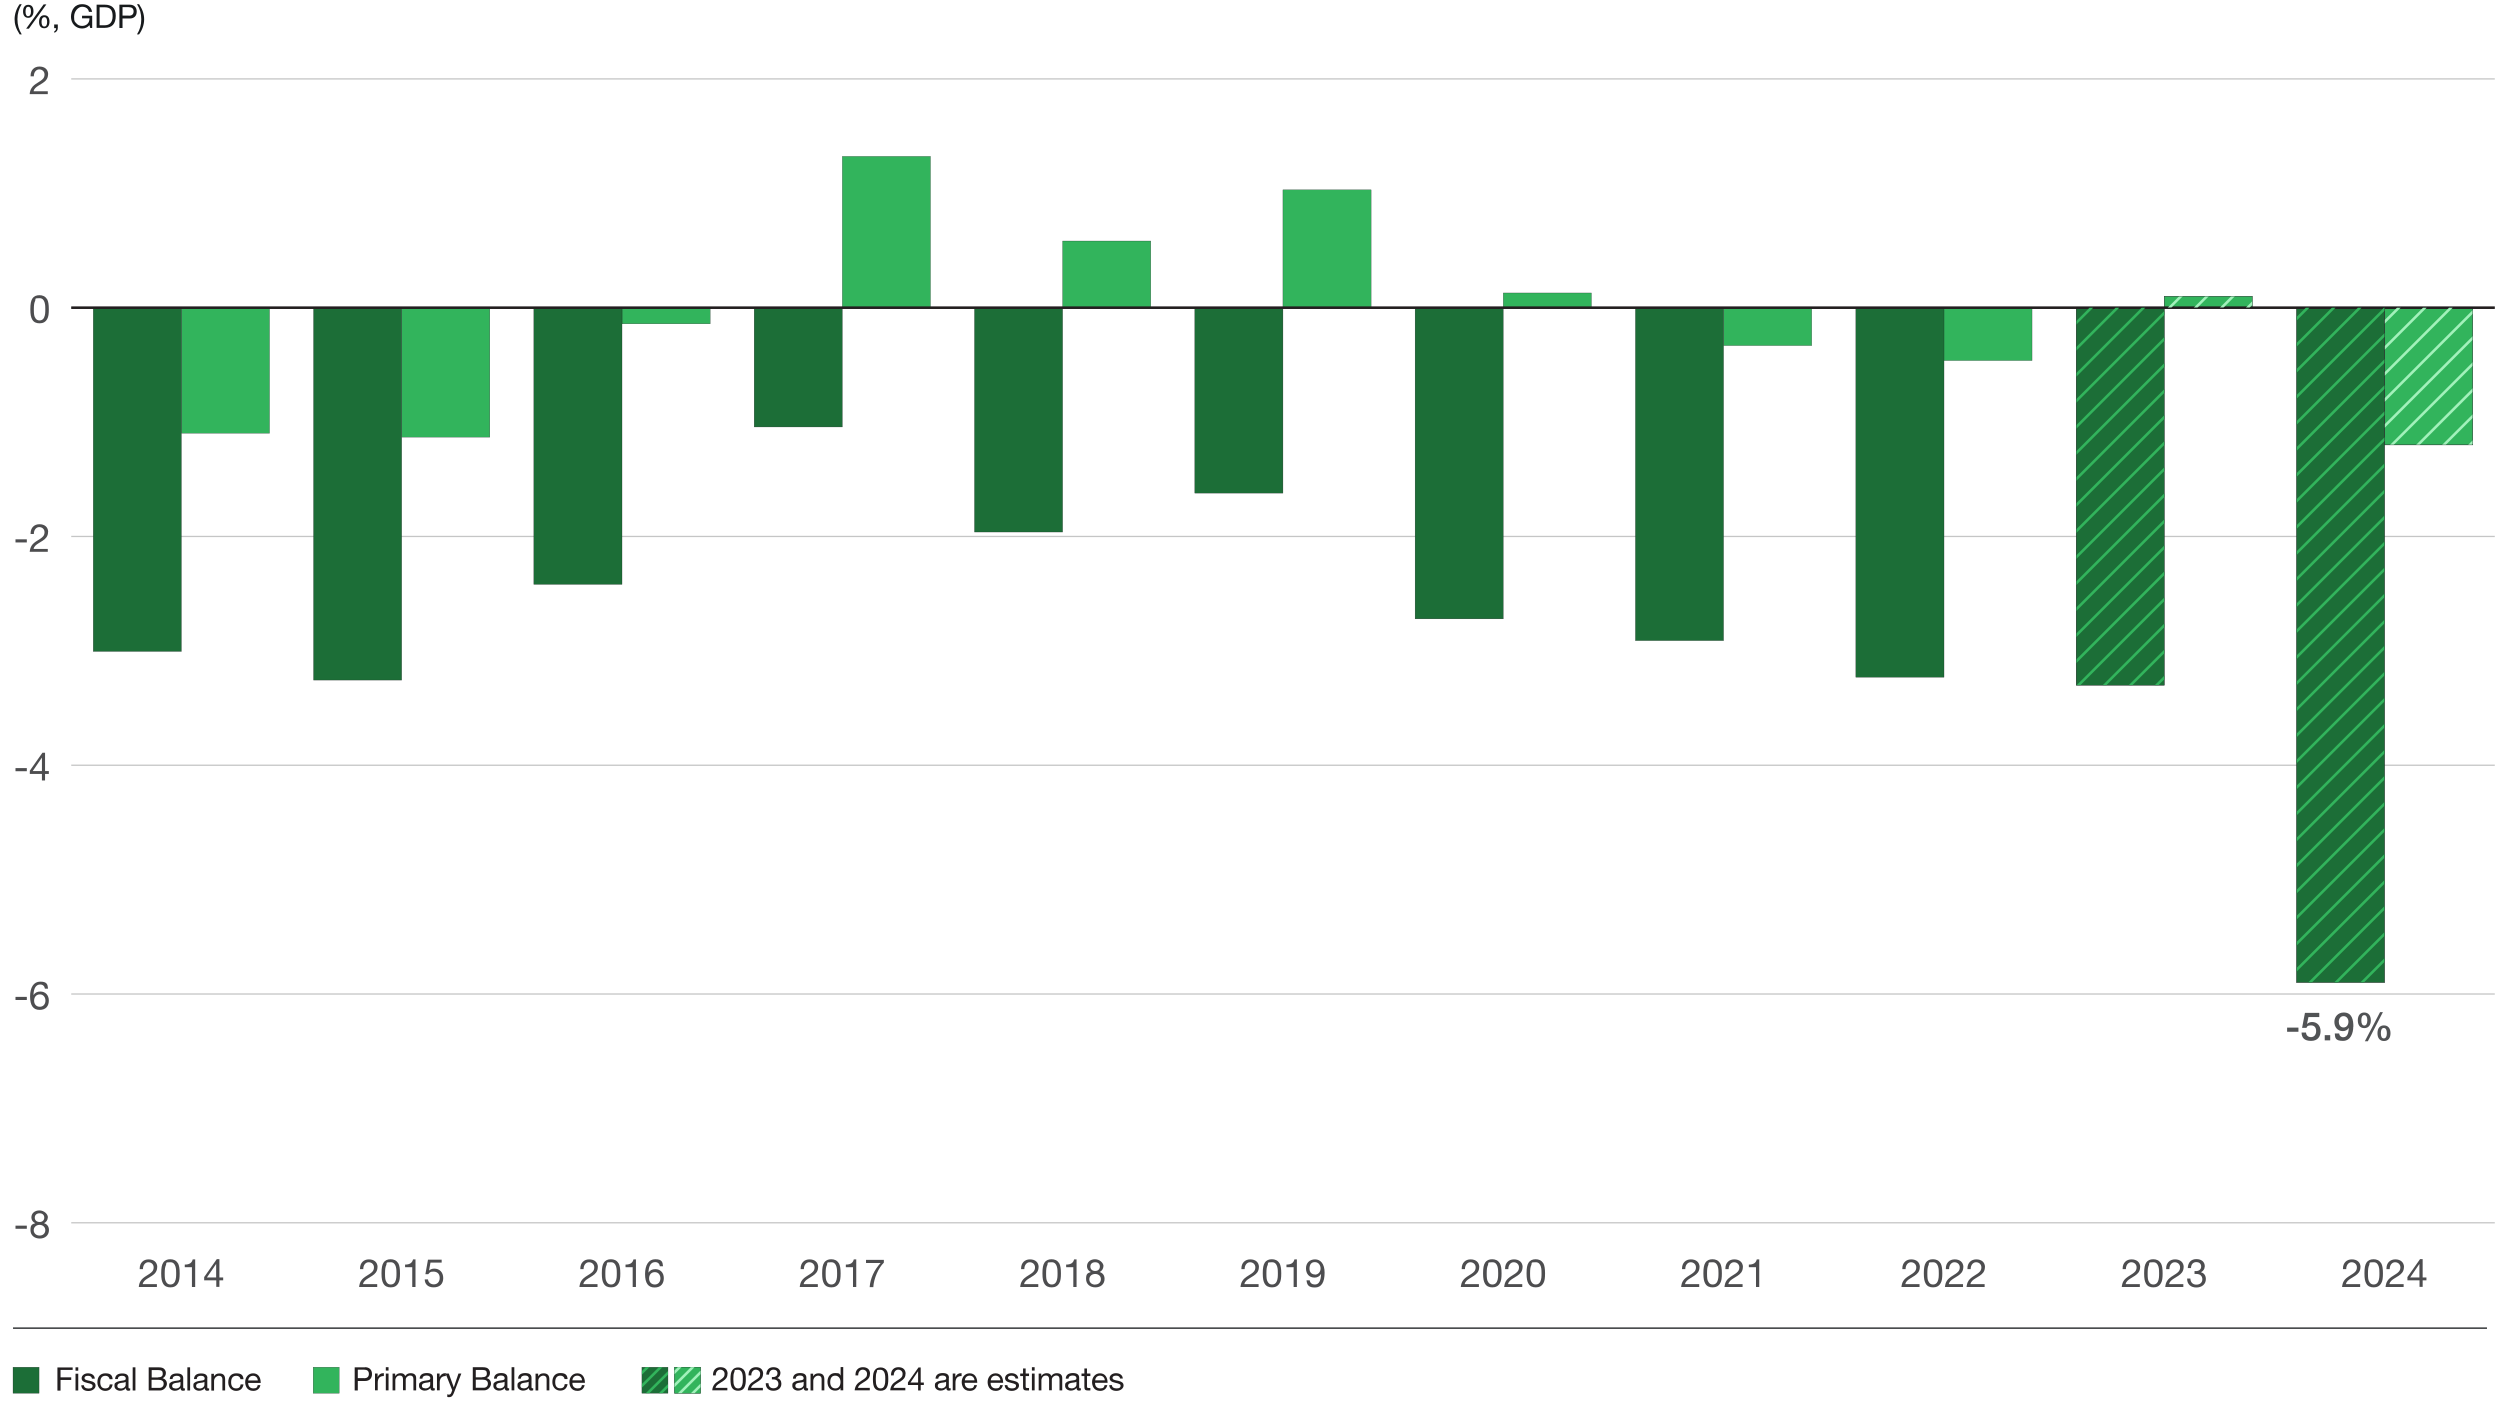 <?xml version="1.0" encoding="UTF-8"?>
<svg xmlns="http://www.w3.org/2000/svg" xmlns:xlink="http://www.w3.org/1999/xlink" version="1.1" viewBox="0 0 1920 1080">
  <defs>
    <style>
      .cls-1 {
        stroke: #32b45c;
      }

      .cls-1, .cls-2, .cls-3, .cls-4, .cls-5, .cls-6, .cls-7 {
        fill: none;
      }

      .cls-1, .cls-3, .cls-4, .cls-5, .cls-6, .cls-8, .cls-7, .cls-9 {
        stroke-miterlimit: 10;
      }

      .cls-1, .cls-4, .cls-7 {
        stroke-width: 2px;
      }

      .cls-10 {
        clip-path: url(#clippath);
      }

      .cls-2, .cls-11, .cls-12, .cls-13, .cls-14 {
        stroke-width: 0px;
      }

      .cls-3, .cls-6, .cls-8, .cls-9 {
        stroke: #171a1c;
      }

      .cls-3, .cls-8, .cls-9 {
        stroke-width: .2px;
      }

      .cls-4 {
        stroke: #231f20;
      }

      .cls-15 {
        clip-path: url(#clippath-1);
      }

      .cls-16 {
        clip-path: url(#clippath-4);
      }

      .cls-17 {
        clip-path: url(#clippath-3);
      }

      .cls-18 {
        clip-path: url(#clippath-2);
      }

      .cls-19 {
        clip-path: url(#clippath-5);
      }

      .cls-5 {
        stroke: #c5c6c6;
      }

      .cls-11 {
        fill: #171a1c;
      }

      .cls-8 {
        fill: #1c6e37;
      }

      .cls-7 {
        stroke: #a2f1bb;
      }

      .cls-12 {
        fill: #515355;
      }

      .cls-9 {
        fill: #32b45c;
      }

      .cls-13 {
        fill: #231f20;
      }

      .cls-14 {
        fill: #4d4d4f;
      }
    </style>
    <clipPath id="clippath">
      <rect class="cls-3" x="1662.1" y="227.5" width="67.7" height="8.8"/>
    </clipPath>
    <clipPath id="clippath-1">
      <rect class="cls-3" x="1831.4" y="236.3" width="67.7" height="105.4"/>
    </clipPath>
    <clipPath id="clippath-2">
      <rect class="cls-3" x="1594.5" y="236.3" width="67.7" height="289.9"/>
    </clipPath>
    <clipPath id="clippath-3">
      <rect class="cls-3" x="1763.7" y="236.3" width="67.7" height="518.3"/>
    </clipPath>
    <clipPath id="clippath-4">
      <rect class="cls-2" x="493" y="1050" width="20" height="20"/>
    </clipPath>
    <clipPath id="clippath-5">
      <rect class="cls-2" x="518" y="1050" width="20" height="20"/>
    </clipPath>
  </defs>
  <g id="CHART">
    <g>
      <g>
        <path class="cls-14" d="M20.6,941.3v2.4h-8.7v-2.4h8.7Z"/>
        <path class="cls-14" d="M36.7,935c0,1.8-1.1,3.6-2.9,4.4,2.5.8,3.8,2.6,3.8,5.3,0,4-3,6.5-7,6.5s-7.2-2.3-7.2-6.5,1.3-4.4,3.7-5.3c-1.9-.8-3-2.5-3-4.4,0-3.3,2.7-5.4,6.2-5.4s6.5,2.8,6.5,5.4ZM30.5,948.9c2.5,0,4.3-1.7,4.3-4.1s-1.9-4.1-4.4-4.1-4.5,1.7-4.5,4.1,1.9,4.1,4.5,4.1ZM30.5,938.5c2.1,0,3.5-1.4,3.5-3.4s-1.4-3.3-3.6-3.3-3.7,1.3-3.7,3.3,1.3,3.4,3.8,3.4Z"/>
      </g>
      <g>
        <path class="cls-14" d="M20.6,765.6v2.4h-8.7v-2.4h8.7Z"/>
        <path class="cls-14" d="M37,759.3h-2.5c-.3-2-1.6-3.2-3.6-3.2-3.3,0-5,2.8-5.2,8.1h0c1.2-1.8,2.8-2.7,5.3-2.7,3.8,0,6.5,2.7,6.5,6.9s-2.2,7.2-7.1,7.2-7.3-3.4-7.3-10.3,2.7-11.4,7.8-11.4,5.7,2,6,5.4ZM30.6,773.2c2.6,0,4.3-2,4.3-4.7s-1.6-4.8-4.3-4.8-4.4,2-4.4,4.8,1.7,4.7,4.4,4.7Z"/>
      </g>
      <g>
        <path class="cls-14" d="M20.6,589.9v2.4h-8.7v-2.4h8.7Z"/>
        <path class="cls-14" d="M34.6,578.2v14h2.9v2.2h-2.9v5h-2.4v-5h-9.3v-2.5l9.7-13.8h2ZM32.2,581.8l-7.1,10.4h7.1v-10.4h0Z"/>
      </g>
      <g>
        <path class="cls-14" d="M20.6,414.2v2.4h-8.7v-2.4h8.7Z"/>
        <path class="cls-14" d="M36.9,408.6c0,1.6-.4,2.8-1.2,4-1.4,2-4,3.3-6.2,4.7-1.8,1.1-3.4,2.4-3.7,4.3h10.9v2.2h-13.9c.2-1.8.6-3.3,1.4-4.6,2.1-3.5,6.8-4.7,9-7.4.7-.9,1-1.9,1-3.1,0-2.3-1.8-3.9-4.1-3.9s-4.1,2.2-4.1,5.1v.2h-2.5v-.5c0-4.3,2.8-7,6.8-7s6.7,2.2,6.7,6.1Z"/>
      </g>
      <path class="cls-14" d="M36.2,229.8c.9,1.7,1.3,4.1,1.3,7.7s-.3,5.8-1.2,7.4c-1.3,2.5-3.4,3.4-5.9,3.4s-4.4-.8-5.6-2.8c-1-1.7-1.5-3.8-1.5-8s.5-6.5,1.5-8.1c1.3-2,3.2-2.7,5.5-2.7s4.5.8,5.8,3.1ZM26.8,243.6c.8,1.9,2.1,2.5,3.6,2.5s2.7-.7,3.4-2.1c1-2,1-4.3,1-6.7s0-8.3-4.4-8.3-2.7.5-3.5,2.3c-.6,1.3-.9,2.8-.9,6.3s.2,4.8.8,6.1Z"/>
      <path class="cls-14" d="M36.9,57.1c0,1.6-.4,2.8-1.2,4-1.3,2-4,3.3-6.2,4.7-1.8,1.1-3.4,2.4-3.7,4.3h10.9v2.2h-13.9c.1-1.8.6-3.3,1.4-4.6,2.1-3.5,6.8-4.7,9-7.4.7-.9,1-1.9,1-3.1,0-2.3-1.8-3.9-4.1-3.9s-4.1,2.2-4.1,5.1v.2h-2.5v-.5c0-4.3,2.8-7,6.8-7s6.7,2.2,6.7,6.1Z"/>
    </g>
    <g>
      <line class="cls-5" x1="54.7" y1="939.1" x2="1916" y2="939.1"/>
      <line class="cls-5" x1="54.7" y1="763.4" x2="1916" y2="763.4"/>
      <line class="cls-5" x1="54.7" y1="587.7" x2="1916" y2="587.7"/>
      <line class="cls-5" x1="54.7" y1="412" x2="1916" y2="412"/>
      <line class="cls-5" x1="54.7" y1="236.3" x2="1916" y2="236.3"/>
      <line class="cls-5" x1="54.7" y1="60.6" x2="1916" y2="60.6"/>
    </g>
    <g>
      <rect class="cls-9" x="139.3" y="236.3" width="67.7" height="96.4"/>
      <rect class="cls-9" x="308.5" y="236.3" width="67.7" height="99.4"/>
      <rect class="cls-9" x="477.7" y="236.3" width="67.7" height="12.4"/>
      <rect class="cls-9" x="646.9" y="120.1" width="67.7" height="116.2"/>
      <rect class="cls-9" x="816.1" y="185.1" width="67.7" height="51.2"/>
      <rect class="cls-9" x="985.3" y="145.8" width="67.7" height="90.4"/>
      <rect class="cls-9" x="1154.5" y="225" width="67.7" height="11.3"/>
      <rect class="cls-9" x="1323.7" y="236.3" width="67.7" height="29.1"/>
      <rect class="cls-9" x="1492.9" y="236.3" width="67.7" height="40.6"/>
      <rect class="cls-9" x="1662.1" y="227.5" width="67.7" height="8.8"/>
      <rect class="cls-9" x="1831.4" y="236.3" width="67.7" height="105.4"/>
    </g>
    <g>
      <rect class="cls-8" x="71.6" y="236.3" width="67.7" height="264"/>
      <rect class="cls-8" x="240.8" y="236.3" width="67.7" height="286"/>
      <rect class="cls-8" x="410" y="236.3" width="67.7" height="212.5"/>
      <rect class="cls-8" x="579.2" y="236.3" width="67.7" height="91.6"/>
      <rect class="cls-8" x="748.4" y="236.3" width="67.7" height="172.3"/>
      <rect class="cls-8" x="917.6" y="236.3" width="67.7" height="142.4"/>
      <rect class="cls-8" x="1086.8" y="236.3" width="67.7" height="239"/>
      <rect class="cls-8" x="1256" y="236.3" width="67.7" height="255.7"/>
      <rect class="cls-8" x="1425.3" y="236.3" width="67.7" height="283.8"/>
      <rect class="cls-8" x="1594.5" y="236.3" width="67.7" height="289.9"/>
      <rect class="cls-8" x="1763.7" y="236.3" width="67.7" height="518.3"/>
    </g>
    <g>
      <g>
        <path class="cls-14" d="M1812.8,973.2c0,1.6-.4,2.8-1.2,4-1.4,2-4,3.3-6.2,4.7-1.8,1.1-3.4,2.4-3.7,4.3h10.9v2.2h-13.9c.2-1.8.6-3.3,1.4-4.6,2.1-3.5,6.8-4.7,9-7.4.7-.9,1-1.9,1-3.1,0-2.3-1.8-3.9-4.1-3.9s-4.1,2.2-4.1,5.1v.2h-2.5v-.5c0-4.3,2.8-7,6.8-7s6.7,2.2,6.7,6.1Z"/>
        <path class="cls-14" d="M1828.8,970.2c.9,1.7,1.3,4.1,1.3,7.7s-.3,5.8-1.2,7.4c-1.3,2.5-3.4,3.4-5.9,3.4s-4.4-.8-5.6-2.8c-1-1.7-1.5-3.8-1.5-8s.5-6.5,1.5-8.1c1.3-2,3.2-2.7,5.5-2.7s4.5.8,5.8,3.1ZM1819.4,984c.8,1.9,2.1,2.5,3.6,2.5s2.7-.7,3.4-2.1c1-2,1-4.3,1-6.7s0-8.3-4.4-8.3-2.7.5-3.5,2.3c-.6,1.3-.9,2.8-.9,6.3s.2,4.8.8,6.1Z"/>
        <path class="cls-14" d="M1846.2,973.2c0,1.6-.4,2.8-1.2,4-1.4,2-4,3.3-6.2,4.7-1.8,1.1-3.4,2.4-3.7,4.3h10.9v2.2h-13.9c.2-1.8.6-3.3,1.4-4.6,2.1-3.5,6.8-4.7,9-7.4.7-.9,1-1.9,1-3.1,0-2.3-1.8-3.9-4.1-3.9s-4.1,2.2-4.1,5.1v.2h-2.5v-.5c0-4.3,2.8-7,6.8-7s6.7,2.2,6.7,6.1Z"/>
        <path class="cls-14" d="M1860.6,967.1v14h2.9v2.2h-2.9v5h-2.4v-5h-9.3v-2.5l9.7-13.8h2ZM1858.1,970.7l-7.1,10.4h7.1v-10.4h0Z"/>
      </g>
      <g>
        <path class="cls-14" d="M1643.6,973.2c0,1.6-.4,2.8-1.2,4-1.4,2-4,3.3-6.2,4.7-1.8,1.1-3.4,2.4-3.7,4.3h10.9v2.2h-13.9c.2-1.8.6-3.3,1.4-4.6,2.1-3.5,6.8-4.7,9-7.4.7-.9,1-1.9,1-3.1,0-2.3-1.8-3.9-4.1-3.9s-4.1,2.2-4.1,5.1v.2h-2.5v-.5c0-4.3,2.8-7,6.8-7s6.7,2.2,6.7,6.1Z"/>
        <path class="cls-14" d="M1659.6,970.2c.9,1.7,1.3,4.1,1.3,7.7s-.3,5.8-1.2,7.4c-1.3,2.5-3.4,3.4-5.9,3.4s-4.4-.8-5.6-2.8c-1-1.7-1.5-3.8-1.5-8s.5-6.5,1.5-8.1c1.3-2,3.2-2.7,5.5-2.7s4.5.8,5.8,3.1ZM1650.2,984c.8,1.9,2.1,2.5,3.6,2.5s2.7-.7,3.4-2.1c1-2,1-4.3,1-6.7s0-8.3-4.4-8.3-2.7.5-3.5,2.3c-.6,1.3-.9,2.8-.9,6.3s.2,4.8.8,6.1Z"/>
        <path class="cls-14" d="M1677,973.2c0,1.6-.4,2.8-1.2,4-1.4,2-4,3.3-6.2,4.7-1.8,1.1-3.4,2.4-3.7,4.3h10.9v2.2h-13.9c.2-1.8.6-3.3,1.4-4.6,2.1-3.5,6.8-4.7,9-7.4.7-.9,1-1.9,1-3.1,0-2.3-1.8-3.9-4.1-3.9s-4.1,2.2-4.1,5.1v.2h-2.5v-.5c0-4.3,2.8-7,6.8-7s6.7,2.2,6.7,6.1Z"/>
        <path class="cls-14" d="M1693.2,972.8c0,1.7-1,3.3-2.9,4.3h0c2.5.6,3.8,2.6,3.8,5.2,0,4.1-3.2,6.5-7.3,6.5s-7.1-2.3-7.1-6.7v-.2h2.5c.1,3,1.9,4.7,4.6,4.7s4.6-1.5,4.6-4.1-1.8-4.1-4.6-4.1-.9,0-1.4,0v-2.2c.2,0,.7,0,1.1,0,2.3,0,4-1.3,4-3.5s-1.5-3.4-3.8-3.4-4,1.7-4,4.6h-2.5c.2-4.4,2.6-6.9,6.6-6.9s6.5,2.1,6.5,5.7Z"/>
      </g>
      <g>
        <path class="cls-14" d="M1474.4,973.2c0,1.6-.4,2.8-1.2,4-1.4,2-4,3.3-6.2,4.7-1.8,1.1-3.4,2.4-3.7,4.3h10.9v2.2h-13.9c.2-1.8.6-3.3,1.4-4.6,2.1-3.5,6.8-4.7,9-7.4.7-.9,1-1.9,1-3.1,0-2.3-1.8-3.9-4.1-3.9s-4.1,2.2-4.1,5.1v.2h-2.5v-.5c0-4.3,2.8-7,6.8-7s6.7,2.2,6.7,6.1Z"/>
        <path class="cls-14" d="M1490.4,970.2c.9,1.7,1.3,4.1,1.3,7.7s-.3,5.8-1.2,7.4c-1.3,2.5-3.4,3.4-5.9,3.4s-4.4-.8-5.6-2.8c-1-1.7-1.5-3.8-1.5-8s.5-6.5,1.5-8.1c1.3-2,3.2-2.7,5.5-2.7s4.5.8,5.8,3.1ZM1481,984c.8,1.9,2.1,2.5,3.6,2.5s2.7-.7,3.4-2.1c1-2,1-4.3,1-6.7s0-8.3-4.4-8.3-2.7.5-3.5,2.3c-.6,1.3-.9,2.8-.9,6.3s.2,4.8.8,6.1Z"/>
        <path class="cls-14" d="M1507.8,973.2c0,1.6-.4,2.8-1.2,4-1.4,2-4,3.3-6.2,4.7-1.8,1.1-3.4,2.4-3.7,4.3h10.9v2.2h-13.9c.2-1.8.6-3.3,1.4-4.6,2.1-3.5,6.8-4.7,9-7.4.7-.9,1-1.9,1-3.1,0-2.3-1.8-3.9-4.1-3.9s-4.1,2.2-4.1,5.1v.2h-2.5v-.5c0-4.3,2.8-7,6.8-7s6.7,2.2,6.7,6.1Z"/>
        <path class="cls-14" d="M1524.4,973.2c0,1.6-.4,2.8-1.2,4-1.4,2-4,3.3-6.2,4.7-1.8,1.1-3.4,2.4-3.7,4.3h10.9v2.2h-13.9c.2-1.8.6-3.3,1.4-4.6,2.1-3.5,6.8-4.7,9-7.4.7-.9,1-1.9,1-3.1,0-2.3-1.8-3.9-4.1-3.9s-4.1,2.2-4.1,5.1v.2h-2.5v-.5c0-4.3,2.8-7,6.8-7s6.7,2.2,6.7,6.1Z"/>
      </g>
      <g>
        <path class="cls-14" d="M1305.2,973.2c0,1.6-.4,2.8-1.2,4-1.4,2-4,3.3-6.2,4.7-1.8,1.1-3.4,2.4-3.7,4.3h10.9v2.2h-13.9c.2-1.8.6-3.3,1.4-4.6,2.1-3.5,6.8-4.7,9-7.4.7-.9,1-1.9,1-3.1,0-2.3-1.8-3.9-4.1-3.9s-4.1,2.2-4.1,5.1v.2h-2.5v-.5c0-4.3,2.8-7,6.8-7s6.7,2.2,6.7,6.1Z"/>
        <path class="cls-14" d="M1321.1,970.2c.9,1.7,1.3,4.1,1.3,7.7s-.3,5.8-1.2,7.4c-1.3,2.5-3.4,3.4-5.9,3.4s-4.4-.8-5.6-2.8c-1-1.7-1.5-3.8-1.5-8s.5-6.5,1.5-8.1c1.3-2,3.2-2.7,5.5-2.7s4.5.8,5.8,3.1ZM1311.8,984c.8,1.9,2.1,2.5,3.6,2.5s2.7-.7,3.4-2.1c1-2,1-4.3,1-6.7s0-8.3-4.4-8.3-2.7.5-3.5,2.3c-.6,1.3-.9,2.8-.9,6.3s.2,4.8.8,6.1Z"/>
        <path class="cls-14" d="M1338.5,973.2c0,1.6-.4,2.8-1.2,4-1.4,2-4,3.3-6.2,4.7-1.8,1.1-3.4,2.4-3.7,4.3h10.9v2.2h-13.9c.2-1.8.6-3.3,1.4-4.6,2.1-3.5,6.8-4.7,9-7.4.7-.9,1-1.9,1-3.1,0-2.3-1.8-3.9-4.1-3.9s-4.1,2.2-4.1,5.1v.2h-2.5v-.5c0-4.3,2.8-7,6.8-7s6.7,2.2,6.7,6.1Z"/>
        <path class="cls-14" d="M1351.1,967.1v21.3h-2.5v-15.2h-5.5v-2h0c3.6,0,5.5-1.3,6.1-4h2Z"/>
      </g>
      <g>
        <path class="cls-14" d="M1136,973.2c0,1.6-.4,2.8-1.2,4-1.4,2-4,3.3-6.2,4.7-1.8,1.1-3.4,2.4-3.7,4.3h10.9v2.2h-13.9c.2-1.8.6-3.3,1.4-4.6,2.1-3.5,6.8-4.7,9-7.4.7-.9,1-1.9,1-3.1,0-2.3-1.8-3.9-4.1-3.9s-4.1,2.2-4.1,5.1v.2h-2.5v-.5c0-4.3,2.8-7,6.8-7s6.7,2.2,6.7,6.1Z"/>
        <path class="cls-14" d="M1151.9,970.2c.9,1.7,1.3,4.1,1.3,7.7s-.3,5.8-1.2,7.4c-1.3,2.5-3.4,3.4-5.9,3.4s-4.4-.8-5.6-2.8c-1-1.7-1.5-3.8-1.5-8s.5-6.5,1.5-8.1c1.3-2,3.2-2.7,5.5-2.7s4.5.8,5.8,3.1ZM1142.6,984c.8,1.9,2.1,2.5,3.6,2.5s2.7-.7,3.4-2.1c1-2,1-4.3,1-6.7s0-8.3-4.4-8.3-2.7.5-3.5,2.3c-.6,1.3-.9,2.8-.9,6.3s.2,4.8.8,6.1Z"/>
        <path class="cls-14" d="M1169.3,973.2c0,1.6-.4,2.8-1.2,4-1.4,2-4,3.3-6.2,4.7-1.8,1.1-3.4,2.4-3.7,4.3h10.9v2.2h-13.9c.2-1.8.6-3.3,1.4-4.6,2.1-3.5,6.8-4.7,9-7.4.7-.9,1-1.9,1-3.1,0-2.3-1.8-3.9-4.1-3.9s-4.1,2.2-4.1,5.1v.2h-2.5v-.5c0-4.3,2.8-7,6.8-7s6.7,2.2,6.7,6.1Z"/>
        <path class="cls-14" d="M1185.3,970.2c.9,1.7,1.3,4.1,1.3,7.7s-.3,5.8-1.2,7.4c-1.3,2.5-3.4,3.4-5.9,3.4s-4.4-.8-5.6-2.8c-1-1.7-1.5-3.8-1.5-8s.5-6.5,1.5-8.1c1.3-2,3.2-2.7,5.5-2.7s4.5.8,5.8,3.1ZM1175.9,984c.8,1.9,2.1,2.5,3.6,2.5s2.7-.7,3.4-2.1c1-2,1-4.3,1-6.7s0-8.3-4.4-8.3-2.7.5-3.5,2.3c-.6,1.3-.9,2.8-.9,6.3s.2,4.8.8,6.1Z"/>
      </g>
      <g>
        <path class="cls-14" d="M966.8,973.2c0,1.6-.4,2.8-1.2,4-1.4,2-4,3.3-6.2,4.7-1.8,1.1-3.4,2.4-3.7,4.3h10.9v2.2h-13.9c.2-1.8.6-3.3,1.4-4.6,2.1-3.5,6.8-4.7,9-7.4.7-.9,1-1.9,1-3.1,0-2.3-1.8-3.9-4.1-3.9s-4.1,2.2-4.1,5.1v.2h-2.5v-.5c0-4.3,2.8-7,6.8-7s6.7,2.2,6.7,6.1Z"/>
        <path class="cls-14" d="M982.7,970.2c.9,1.7,1.3,4.1,1.3,7.7s-.3,5.8-1.2,7.4c-1.3,2.5-3.4,3.4-5.9,3.4s-4.4-.8-5.6-2.8c-1-1.7-1.5-3.8-1.5-8s.5-6.5,1.5-8.1c1.3-2,3.2-2.7,5.5-2.7s4.5.8,5.8,3.1ZM973.4,984c.8,1.9,2.1,2.5,3.6,2.5s2.7-.7,3.4-2.1c1-2,1-4.3,1-6.7s0-8.3-4.4-8.3-2.7.5-3.5,2.3c-.6,1.3-.9,2.8-.9,6.3s.2,4.8.8,6.1Z"/>
        <path class="cls-14" d="M996,967.1v21.3h-2.5v-15.2h-5.5v-2h0c3.6,0,5.5-1.3,6.1-4h2Z"/>
        <path class="cls-14" d="M1017.3,977.3c0,7.7-2.5,11.5-7.4,11.5s-6.1-1.9-6.5-5.5h2.5c.2,2.1,1.8,3.2,3.9,3.2,3.1,0,4.6-2.6,4.8-8.2h0c-1,1.8-2.8,2.9-4.9,2.9-4.2,0-6.7-2.8-6.7-7.1s2.9-6.9,7-6.9,7.3,3.3,7.3,10.2ZM1009.9,978.9c2.6,0,4.3-2.1,4.3-4.7s-1.6-4.9-4.4-4.9-4.1,2-4.1,5,1.8,4.5,4.2,4.5Z"/>
      </g>
      <g>
        <path class="cls-14" d="M797.6,973.2c0,1.6-.4,2.8-1.2,4-1.4,2-4,3.3-6.2,4.7-1.8,1.1-3.4,2.4-3.7,4.3h10.9v2.2h-13.9c.2-1.8.6-3.3,1.4-4.6,2.1-3.5,6.8-4.7,9-7.4.7-.9,1-1.9,1-3.1,0-2.3-1.8-3.9-4.1-3.9s-4.1,2.2-4.1,5.1v.2h-2.5v-.5c0-4.3,2.8-7,6.8-7s6.7,2.2,6.7,6.1Z"/>
        <path class="cls-14" d="M813.5,970.2c.9,1.7,1.3,4.1,1.3,7.7s-.3,5.8-1.2,7.4c-1.3,2.5-3.4,3.4-5.9,3.4s-4.4-.8-5.6-2.8c-1-1.7-1.5-3.8-1.5-8s.5-6.5,1.5-8.1c1.3-2,3.2-2.7,5.5-2.7s4.5.8,5.8,3.1ZM804.2,984c.8,1.9,2.1,2.5,3.6,2.5s2.7-.7,3.4-2.1c1-2,1-4.3,1-6.7s0-8.3-4.4-8.3-2.7.5-3.5,2.3c-.6,1.3-.9,2.8-.9,6.3s.2,4.8.8,6.1Z"/>
        <path class="cls-14" d="M826.8,967.1v21.3h-2.5v-15.2h-5.5v-2h0c3.6,0,5.5-1.3,6.1-4h2Z"/>
        <path class="cls-14" d="M847.4,972.5c0,1.8-1.1,3.6-2.9,4.4,2.5.8,3.8,2.6,3.8,5.3,0,4-3,6.5-7,6.5s-7.2-2.3-7.2-6.5,1.3-4.4,3.7-5.3c-1.9-.8-3-2.5-3-4.4,0-3.3,2.7-5.4,6.2-5.4s6.5,2.8,6.5,5.4ZM841.2,986.5c2.5,0,4.3-1.7,4.3-4.1s-1.9-4-4.4-4-4.5,1.6-4.5,4.1,1.9,4.1,4.5,4.1ZM841.2,976.1c2.1,0,3.5-1.4,3.5-3.4s-1.3-3.3-3.6-3.3-3.7,1.3-3.7,3.3,1.3,3.4,3.8,3.4Z"/>
      </g>
      <g>
        <path class="cls-14" d="M628.3,973.2c0,1.6-.4,2.8-1.2,4-1.4,2-4,3.3-6.2,4.7-1.8,1.1-3.4,2.4-3.7,4.3h10.9v2.2h-13.9c.2-1.8.6-3.3,1.4-4.6,2.1-3.5,6.8-4.7,9-7.4.7-.9,1-1.9,1-3.1,0-2.3-1.8-3.9-4.1-3.9s-4.1,2.2-4.1,5.1v.2h-2.5v-.5c0-4.3,2.8-7,6.8-7s6.7,2.2,6.7,6.1Z"/>
        <path class="cls-14" d="M644.3,970.2c.9,1.7,1.3,4.1,1.3,7.7s-.3,5.8-1.2,7.4c-1.3,2.5-3.4,3.4-5.9,3.4s-4.4-.8-5.6-2.8c-1-1.7-1.5-3.8-1.5-8s.5-6.5,1.5-8.1c1.3-2,3.2-2.7,5.5-2.7s4.5.8,5.8,3.1ZM634.9,984c.8,1.9,2.1,2.5,3.6,2.5s2.7-.7,3.4-2.1c1-2,1-4.3,1-6.7s0-8.3-4.4-8.3-2.7.5-3.5,2.3c-.6,1.3-.9,2.8-.9,6.3s.2,4.8.8,6.1Z"/>
        <path class="cls-14" d="M657.6,967.1v21.3h-2.5v-15.2h-5.5v-2h0c3.6,0,5.5-1.3,6.1-4h2Z"/>
        <path class="cls-14" d="M678.8,967.5v2.2c-2.2,2.2-4,5-5.5,8.5-1.5,3.5-2.4,6.9-2.6,10.3h-2.8c.5-6.6,3.4-13.1,8.4-18.5h-11.2v-2.4h13.8Z"/>
      </g>
      <g>
        <path class="cls-14" d="M459.1,973.2c0,1.6-.4,2.8-1.2,4-1.4,2-4,3.3-6.2,4.7-1.8,1.1-3.4,2.4-3.7,4.3h10.9v2.2h-13.9c.2-1.8.6-3.3,1.4-4.6,2.1-3.5,6.8-4.7,9-7.4.7-.9,1-1.9,1-3.1,0-2.3-1.8-3.9-4.1-3.9s-4.1,2.2-4.1,5.1v.2h-2.5v-.5c0-4.3,2.8-7,6.8-7s6.7,2.2,6.7,6.1Z"/>
        <path class="cls-14" d="M475.1,970.2c.9,1.7,1.3,4.1,1.3,7.7s-.3,5.8-1.2,7.4c-1.3,2.5-3.4,3.4-5.9,3.4s-4.4-.8-5.6-2.8c-1-1.7-1.5-3.8-1.5-8s.5-6.5,1.5-8.1c1.3-2,3.2-2.7,5.5-2.7s4.5.8,5.8,3.1ZM465.7,984c.8,1.9,2.1,2.5,3.6,2.5s2.7-.7,3.4-2.1c1-2,1-4.3,1-6.7s0-8.3-4.4-8.3-2.7.5-3.5,2.3c-.6,1.3-.9,2.8-.9,6.3s.2,4.8.8,6.1Z"/>
        <path class="cls-14" d="M488.4,967.1v21.3h-2.5v-15.2h-5.5v-2h0c3.6,0,5.5-1.3,6.1-4h2Z"/>
        <path class="cls-14" d="M509.3,972.5h-2.5c-.3-2-1.6-3.2-3.6-3.2-3.3,0-5,2.8-5.2,8.1h0c1.2-1.8,2.8-2.7,5.3-2.7,3.8,0,6.5,2.7,6.5,6.9s-2.2,7.2-7.1,7.2-7.3-3.4-7.3-10.3,2.7-11.4,7.8-11.4,5.7,2,6,5.4ZM502.9,986.5c2.6,0,4.3-2,4.3-4.7s-1.6-4.8-4.3-4.8-4.4,2-4.4,4.8,1.7,4.7,4.4,4.7Z"/>
      </g>
      <g>
        <path class="cls-14" d="M289.9,973.2c0,1.6-.4,2.8-1.2,4-1.4,2-4,3.3-6.2,4.7-1.8,1.1-3.4,2.4-3.7,4.3h10.9v2.2h-13.9c.2-1.8.6-3.3,1.4-4.6,2.1-3.5,6.8-4.7,9-7.4.7-.9,1-1.9,1-3.1,0-2.3-1.8-3.9-4.1-3.9s-4.1,2.2-4.1,5.1v.2h-2.5v-.5c0-4.3,2.8-7,6.8-7s6.7,2.2,6.7,6.1Z"/>
        <path class="cls-14" d="M305.9,970.2c.9,1.7,1.3,4.1,1.3,7.7s-.3,5.8-1.2,7.4c-1.3,2.5-3.4,3.4-5.9,3.4s-4.4-.8-5.6-2.8c-1-1.7-1.5-3.8-1.5-8s.5-6.5,1.5-8.1c1.3-2,3.2-2.7,5.5-2.7s4.5.8,5.8,3.1ZM296.5,984c.8,1.9,2.1,2.5,3.6,2.5s2.7-.7,3.4-2.1c1-2,1-4.3,1-6.7s0-8.3-4.4-8.3-2.7.5-3.5,2.3c-.6,1.3-.9,2.8-.9,6.3s.2,4.8.8,6.1Z"/>
        <path class="cls-14" d="M319.1,967.1v21.3h-2.5v-15.2h-5.5v-2h0c3.6,0,5.5-1.3,6.1-4h2Z"/>
        <path class="cls-14" d="M339.2,967.5v2.2h-8.6l-1.1,6.1h0c.9-.9,2.4-1.5,4-1.5,4.1,0,6.9,2.8,6.9,7.3s-2.7,7.1-7.4,7.1-6.8-2.9-6.8-6.1h0s2.5,0,2.5,0c.2,2.2,2,3.8,4.5,3.8s4.5-1.8,4.5-5-2-4.8-4.8-4.8-2.8.7-4,2h-2.2c0-.1,2-11.2,2-11.2h10.5Z"/>
      </g>
      <g>
        <path class="cls-14" d="M120.7,973.2c0,1.6-.4,2.8-1.2,4-1.3,2-4,3.3-6.2,4.7-1.8,1.1-3.4,2.4-3.7,4.3h10.9v2.2h-13.9c.1-1.8.6-3.3,1.4-4.6,2.1-3.5,6.8-4.7,9-7.4.7-.9,1-1.9,1-3.1,0-2.3-1.8-3.9-4.1-3.9s-4.1,2.2-4.1,5.1v.2h-2.5v-.5c0-4.3,2.8-7,6.8-7s6.7,2.2,6.7,6.1Z"/>
        <path class="cls-14" d="M136.7,970.2c.9,1.7,1.3,4.1,1.3,7.7s-.3,5.8-1.2,7.4c-1.3,2.5-3.4,3.4-5.9,3.4s-4.4-.8-5.6-2.8c-1-1.7-1.5-3.8-1.5-8s.5-6.5,1.5-8.1c1.3-2,3.2-2.7,5.5-2.7s4.5.8,5.8,3.1ZM127.3,984c.8,1.9,2.1,2.5,3.6,2.5s2.7-.7,3.4-2.1c1-2,1-4.3,1-6.7s0-8.3-4.4-8.3-2.7.5-3.5,2.3c-.6,1.3-.9,2.8-.9,6.3s.2,4.8.8,6.1Z"/>
        <path class="cls-14" d="M149.9,967.1v21.3h-2.5v-15.2h-5.5v-2h0c3.6,0,5.5-1.3,6.1-4h2Z"/>
        <path class="cls-14" d="M168.5,967.1v14h2.9v2.2h-2.9v5h-2.4v-5h-9.3v-2.5l9.7-13.8h2ZM166,970.7l-7.1,10.4h7.1v-10.4h0Z"/>
      </g>
    </g>
    <line class="cls-4" x1="54.7" y1="236.3" x2="1916" y2="236.3"/>
  </g>
  <g id="Layer_4" data-name="Layer 4">
    <g>
      <g class="cls-10">
        <g>
          <line class="cls-7" x1="1738" y1="144.5" x2="1651.8" y2="230.7"/>
          <line class="cls-7" x1="1738" y1="164.5" x2="1651.8" y2="250.7"/>
          <line class="cls-7" x1="1738" y1="184.5" x2="1651.8" y2="270.7"/>
          <line class="cls-7" x1="1738" y1="204.5" x2="1651.8" y2="290.7"/>
          <line class="cls-7" x1="1738" y1="224.5" x2="1651.8" y2="310.7"/>
        </g>
      </g>
      <rect class="cls-3" x="1662.1" y="227.5" width="67.7" height="8.8"/>
    </g>
    <g>
      <g class="cls-15">
        <g>
          <line class="cls-7" x1="1904.1" y1="134.5" x2="1817.9" y2="220.7"/>
          <line class="cls-7" x1="1904.1" y1="154.5" x2="1817.9" y2="240.7"/>
          <line class="cls-7" x1="1904.1" y1="174.5" x2="1817.9" y2="260.7"/>
          <line class="cls-7" x1="1904.1" y1="194.5" x2="1817.9" y2="280.7"/>
          <line class="cls-7" x1="1904.1" y1="214.5" x2="1817.9" y2="300.7"/>
          <line class="cls-7" x1="1904.1" y1="234.5" x2="1817.9" y2="320.7"/>
          <line class="cls-7" x1="1904.1" y1="254.5" x2="1817.9" y2="340.7"/>
          <line class="cls-7" x1="1904.1" y1="274.5" x2="1817.9" y2="360.7"/>
          <line class="cls-7" x1="1904.1" y1="294.5" x2="1817.9" y2="380.7"/>
          <line class="cls-7" x1="1904.1" y1="314.5" x2="1817.9" y2="400.7"/>
          <line class="cls-7" x1="1904.1" y1="334.5" x2="1817.9" y2="420.7"/>
        </g>
      </g>
      <rect class="cls-3" x="1831.4" y="236.3" width="67.7" height="105.4"/>
    </g>
    <g>
      <g class="cls-18">
        <g>
          <line class="cls-1" x1="1670.2" y1="172.3" x2="1584" y2="258.5"/>
          <line class="cls-1" x1="1670.2" y1="192.3" x2="1584" y2="278.5"/>
          <line class="cls-1" x1="1670.2" y1="212.3" x2="1584" y2="298.5"/>
          <line class="cls-1" x1="1670.2" y1="232.3" x2="1584" y2="318.5"/>
          <line class="cls-1" x1="1670.2" y1="252.3" x2="1584" y2="338.5"/>
          <line class="cls-1" x1="1670.2" y1="272.3" x2="1584" y2="358.5"/>
          <line class="cls-1" x1="1670.2" y1="292.3" x2="1584" y2="378.5"/>
          <line class="cls-1" x1="1670.2" y1="312.3" x2="1584" y2="398.5"/>
          <line class="cls-1" x1="1670.2" y1="332.3" x2="1584" y2="418.5"/>
          <line class="cls-1" x1="1670.2" y1="352.3" x2="1584" y2="438.5"/>
          <line class="cls-1" x1="1670.2" y1="372.3" x2="1584" y2="458.5"/>
          <line class="cls-1" x1="1670.2" y1="392.3" x2="1584" y2="478.5"/>
          <line class="cls-1" x1="1670.2" y1="412.3" x2="1584" y2="498.5"/>
          <line class="cls-1" x1="1670.2" y1="432.3" x2="1584" y2="518.5"/>
          <line class="cls-1" x1="1670.2" y1="452.3" x2="1584" y2="538.5"/>
          <line class="cls-1" x1="1670.2" y1="472.3" x2="1584" y2="558.5"/>
          <line class="cls-1" x1="1670.2" y1="492.3" x2="1584" y2="578.5"/>
          <line class="cls-1" x1="1670.2" y1="512.3" x2="1584" y2="598.5"/>
        </g>
      </g>
      <rect class="cls-3" x="1594.5" y="236.3" width="67.7" height="289.9"/>
    </g>
    <g>
      <g class="cls-17">
        <g>
          <line class="cls-1" x1="1836.3" y1="172.3" x2="1750.1" y2="258.5"/>
          <line class="cls-1" x1="1836.3" y1="192.3" x2="1750.1" y2="278.5"/>
          <line class="cls-1" x1="1836.3" y1="212.3" x2="1750.1" y2="298.5"/>
          <line class="cls-1" x1="1836.3" y1="232.3" x2="1750.1" y2="318.5"/>
          <line class="cls-1" x1="1836.3" y1="252.3" x2="1750.1" y2="338.5"/>
          <line class="cls-1" x1="1836.3" y1="272.3" x2="1750.1" y2="358.5"/>
          <line class="cls-1" x1="1836.3" y1="292.3" x2="1750.1" y2="378.5"/>
          <line class="cls-1" x1="1836.3" y1="312.3" x2="1750.1" y2="398.5"/>
          <line class="cls-1" x1="1836.3" y1="332.3" x2="1750.1" y2="418.5"/>
          <line class="cls-1" x1="1836.3" y1="352.3" x2="1750.1" y2="438.5"/>
          <line class="cls-1" x1="1836.3" y1="372.3" x2="1750.1" y2="458.5"/>
          <line class="cls-1" x1="1836.3" y1="392.3" x2="1750.1" y2="478.5"/>
          <line class="cls-1" x1="1836.3" y1="412.3" x2="1750.1" y2="498.5"/>
          <line class="cls-1" x1="1836.3" y1="432.3" x2="1750.1" y2="518.5"/>
          <line class="cls-1" x1="1836.3" y1="452.3" x2="1750.1" y2="538.5"/>
          <line class="cls-1" x1="1836.3" y1="472.3" x2="1750.1" y2="558.5"/>
          <line class="cls-1" x1="1836.3" y1="492.3" x2="1750.1" y2="578.5"/>
          <line class="cls-1" x1="1836.3" y1="512.3" x2="1750.1" y2="598.5"/>
          <line class="cls-1" x1="1836.3" y1="532.3" x2="1750.1" y2="618.5"/>
          <line class="cls-1" x1="1836.3" y1="552.3" x2="1750.1" y2="638.5"/>
          <line class="cls-1" x1="1836.3" y1="572.3" x2="1750.1" y2="658.5"/>
          <line class="cls-1" x1="1836.3" y1="592.3" x2="1750.1" y2="678.5"/>
          <line class="cls-1" x1="1836.3" y1="612.3" x2="1750.1" y2="698.5"/>
          <line class="cls-1" x1="1836.3" y1="632.3" x2="1750.1" y2="718.5"/>
          <line class="cls-1" x1="1836.3" y1="652.3" x2="1750.1" y2="738.5"/>
          <line class="cls-1" x1="1836.3" y1="672.3" x2="1750.1" y2="758.5"/>
          <line class="cls-1" x1="1836.3" y1="692.3" x2="1750.1" y2="778.5"/>
          <line class="cls-1" x1="1836.3" y1="712.3" x2="1750.1" y2="798.5"/>
          <line class="cls-1" x1="1836.3" y1="732.3" x2="1750.1" y2="818.5"/>
        </g>
      </g>
      <rect class="cls-3" x="1763.7" y="236.3" width="67.7" height="518.3"/>
    </g>
    <rect class="cls-8" x="493" y="1050" width="20" height="20"/>
    <rect class="cls-9" x="518" y="1050" width="20" height="20"/>
  </g>
  <g id="Title_Extras" data-name="Title + Extras">
    <g>
      <path class="cls-11" d="M16.7,3.2c-2.2,3.5-3.3,7.1-3.3,11.5s1,8,3.3,11.7h-1.6c-2.9-4.5-3.9-7.9-3.9-11.7s1.4-8.1,3.9-11.5h1.6Z"/>
      <path class="cls-11" d="M25.7,8.7c0,3-1.5,5-4,5s-4-1.8-4-4.9,1.4-5.1,4-5.1,4,1.7,4,5ZM21.6,12.4c1.4,0,2.2-1.2,2.2-3.6s-.7-3.6-2.1-3.6-2.1,1.2-2.1,3.7.8,3.6,2.1,3.6ZM35.6,3.4l-13.4,18.6h-2.1L33.5,3.4h2.1ZM38,16.7c0,2.9-1.4,5-4,5s-4-1.7-4-4.9,1.4-5.1,4-5.1,4,1.7,4,5ZM34,20.4c1.5,0,2.2-1.2,2.2-3.6s-.7-3.6-2.1-3.6-2.2,1.2-2.2,3.6.8,3.6,2.1,3.6Z"/>
      <path class="cls-11" d="M44.4,18.7v2.7c0,1.8-.9,3.2-2.7,3.8v-1.2c.9-.3,1.4-1.2,1.4-2.3h0c0-.1-1.5-.1-1.5-.1v-2.8h2.8Z"/>
      <path class="cls-11" d="M70.7,9.1h-2.4c-.5-2.5-2.4-3.9-5.3-3.9s-6.1,3.4-6.1,7.6.6,3.7,1.7,5.1c1.1,1.3,2.6,2,4.4,2,3.4,0,5.7-2.2,5.7-5.5v-.3h-5.7v-2h7.8v9.4h-1.5l-.6-2.2c-1.3,1.7-3.4,2.6-5.7,2.6s-4.5-.9-6.1-2.6c-1.6-1.7-2.4-4.1-2.4-6.4s.7-5.1,2.3-7c1.5-1.8,3.7-2.7,6.2-2.7,4.2,0,7.1,2.1,7.7,5.9Z"/>
      <path class="cls-11" d="M80.5,3.6c4.8,0,8.4,2.2,8.4,8.5s-2.9,9.3-8.6,9.3h-6.1V3.6h6.2ZM80.5,19.4c3.5,0,6-2.1,6-7s-2-6.8-5.9-6.8h-4.1v13.8h3.9Z"/>
      <path class="cls-11" d="M99.6,3.6c3.2,0,5.4,1.8,5.4,5.3s-2.2,5.3-5.3,5.3h-5.6v7.3h-2.4V3.6h7.9ZM98.9,12.1c2.2,0,3.7-1,3.7-3.3s-1.3-3.3-3.8-3.3h-4.7v6.5h4.8Z"/>
      <path class="cls-11" d="M106.8,3.2c2.7,4.1,3.9,7.7,3.9,11.7s-1.4,8.1-3.9,11.5h-1.6c2.2-3.5,3.3-7.1,3.3-11.5s-1-8.1-3.3-11.7h1.6Z"/>
    </g>
    <line class="cls-6" x1="10" y1="1020" x2="1910" y2="1020"/>
    <g>
      <path class="cls-13" d="M280.3,1050c3.2,0,5.4,1.8,5.4,5.3s-2.2,5.3-5.3,5.3h-5.6v7.3h-2.4v-17.8h7.9ZM279.6,1058.5c2.2,0,3.7-1,3.7-3.3s-1.3-3.3-3.8-3.3h-4.7v6.5h4.8Z"/>
      <path class="cls-13" d="M294.8,1054.6v2.2c-3.2,0-4.7,1.7-4.7,5.2v5.8h-2.1v-12.9h2v2.7h0c1-2.1,2.4-3,4.4-3h.3Z"/>
      <path class="cls-13" d="M298.4,1050v2.6h-2.1v-2.6h2.1ZM298.4,1054.9v12.9h-2.1v-12.9h2.1Z"/>
      <path class="cls-13" d="M311.2,1056.8c.9-1.4,2.3-2.2,4.1-2.2,2.9,0,4.3,1.4,4.3,3.7v9.5h-2.1v-8.6c0-1.8-.8-2.8-2.5-2.8s-3.4,1.4-3.4,3.2v8.1h-2.1v-8.5c0-1.8-.8-2.8-2.4-2.8s-2.3.7-2.9,1.6c-.3.6-.6,1.2-.6,1.8v8h-2.1v-12.9h2v1.9h0c1-1.5,2.4-2.2,4.2-2.2s3.1.8,3.5,2.2Z"/>
      <path class="cls-13" d="M332.6,1058.2v6.8c0,.8,0,1.2.7,1.2s.4,0,.6-.1v1.6c-.4.2-.9.3-1.5.3-1.2,0-1.8-.6-1.8-2-1.1,1.3-2.6,2-4.5,2s-4.3-1.3-4.3-3.6.3-2.1,1.1-2.8c.8-.7,2.1-1.1,5.2-1.5,1.9-.2,2.4-.7,2.4-1.6,0-1.3-.9-2.1-2.9-2.1s-3.1.8-3.2,2.4h-2.1c.1-2.9,2.1-4.3,5.5-4.3s4.8,1.4,4.8,3.6ZM326.5,1066.3c2.7,0,3.9-1.6,3.9-2.9v-2.2c-.3.2-.9.4-1.5.5-.7.1-1.5.2-2.2.3-1.9.3-2.7,1-2.7,2.3s.9,1.9,2.5,1.9Z"/>
      <path class="cls-13" d="M342.4,1054.6v2.2c-3.2,0-4.7,1.7-4.7,5.2v5.8h-2.1v-12.9h2v2.7h0c1-2.1,2.4-3,4.4-3h.3Z"/>
      <path class="cls-13" d="M344.7,1054.9l3.8,10.6h0l3.6-10.6h2.2l-5.5,14.3c-.4,1.1-.9,2.1-1.3,2.6-.7.9-1.5,1.2-2.5,1.2s-1.1,0-1.5-.2v-2c.4.1.8.3,1.2.3.8,0,1.5-.4,1.9-1.5l.7-1.9-5.1-12.8h2.4Z"/>
      <path class="cls-13" d="M370.1,1050c2.8,0,4.2.3,5.3,1.7.5.7.9,1.5.9,2.7,0,1.9-1,3.3-2.6,4h0c2.2.5,3.4,2.2,3.4,4.3s-2.2,5.1-5.3,5.1h-8.7v-17.8h7.1ZM370.2,1057.7c2.4,0,3.7-.8,3.7-2.8s-.8-2.8-3.6-2.8h-4.9v5.7h4.8ZM371.4,1065.8c2,0,3.3-1.2,3.3-3.2s-1.4-3-3.9-3h-5.4v6.2h5.9Z"/>
      <path class="cls-13" d="M389.7,1058.2v6.8c0,.8,0,1.2.7,1.2s.4,0,.6-.1v1.6c-.4.2-.9.3-1.5.3-1.2,0-1.8-.6-1.8-2-1.1,1.3-2.6,2-4.5,2s-4.3-1.3-4.3-3.6.3-2.1,1.1-2.8c.8-.7,2.1-1.1,5.2-1.5,1.9-.2,2.4-.7,2.4-1.6,0-1.3-.9-2.1-2.9-2.1s-3.1.8-3.2,2.4h-2.1c.1-2.9,2.1-4.3,5.5-4.3s4.8,1.4,4.8,3.6ZM383.6,1066.3c2.7,0,3.9-1.6,3.9-2.9v-2.2c-.3.2-.9.4-1.5.5-.7.1-1.5.2-2.2.3-1.9.3-2.7,1-2.7,2.3s.9,1.9,2.5,1.9Z"/>
      <path class="cls-13" d="M395,1050v17.8h-2.1v-17.8h2.1Z"/>
      <path class="cls-13" d="M408.2,1058.2v6.8c0,.8,0,1.2.7,1.2s.4,0,.6-.1v1.6c-.4.2-.9.3-1.5.3-1.2,0-1.8-.6-1.8-2-1.1,1.3-2.6,2-4.5,2s-4.3-1.3-4.3-3.6.3-2.1,1.1-2.8c.8-.7,2.1-1.1,5.2-1.5,1.9-.2,2.4-.7,2.4-1.6,0-1.3-.9-2.1-2.9-2.1s-3.1.8-3.2,2.4h-2.1c.1-2.9,2.1-4.3,5.5-4.3s4.8,1.4,4.8,3.6ZM402.1,1066.3c2.7,0,3.9-1.6,3.9-2.9v-2.2c-.3.2-.9.4-1.5.5-.7.1-1.5.2-2.2.3-1.9.3-2.7,1-2.7,2.3s.9,1.9,2.5,1.9Z"/>
      <path class="cls-13" d="M421.9,1059.2v8.6h-2.1v-8.7c0-1.6-.9-2.6-2.6-2.6s-3.8,1.6-3.8,4v7.4h-2.1v-12.9h2v2h0c.9-1.6,2.3-2.3,4.2-2.3,3.1,0,4.4,1.7,4.4,4.6Z"/>
      <path class="cls-13" d="M435.8,1059.1h-2.2c-.3-1.7-1.5-2.6-3.2-2.6-2.7,0-4,1.8-4,5s1.4,4.7,3.8,4.7,3.3-1.2,3.5-3.2h2.2c-.5,3.2-2.5,5-5.7,5s-6-2.5-6-6.6,2.1-6.9,6.1-6.9,5.3,1.5,5.6,4.4Z"/>
      <path class="cls-13" d="M449.3,1061.8v.2h-9.7v.2c0,2.5,1.5,4.1,4,4.1s3-.9,3.3-2.5h2.1c-.6,2.8-2.6,4.4-5.5,4.4-5.2,0-6.2-4.4-6.2-6.8,0-3.5,2.3-6.7,6.1-6.7s5.8,3,5.8,7.1ZM447,1060.1c-.1-2.1-1.6-3.6-3.7-3.6s-3.5,1.4-3.7,3.6h7.4Z"/>
    </g>
    <g>
      <path class="cls-13" d="M55.8,1050.1v2h-9.3v5.7h8.2v2h-8.2v8.2h-2.4v-17.8h11.7Z"/>
      <path class="cls-13" d="M60.1,1050.1v2.6h-2.1v-2.6h2.1ZM60.1,1055v12.9h-2.1v-12.9h2.1Z"/>
      <path class="cls-13" d="M72.7,1058.8h-2.1c-.1-1.4-1.3-2.2-3-2.2s-2.7.6-2.7,1.7.9,1.5,2.7,1.9l1.9.4c2.5.6,3.9,1.5,3.9,3.6s-2.3,4.1-5.5,4.1-5.3-1.5-5.5-4.4h2.1c0,1.6,1.3,2.5,3.5,2.5s3.1-.7,3.1-1.9-.3-1-.8-1.4c-.6-.4-1.4-.6-3.2-1-3.3-.7-4.4-1.8-4.4-3.7s2-3.7,4.8-3.7,5.1,1.3,5.3,4Z"/>
      <path class="cls-13" d="M86.4,1059.2h-2.2c-.4-1.7-1.5-2.6-3.2-2.6-2.7,0-4,1.8-4,5s1.4,4.7,3.8,4.7,3.3-1.2,3.5-3.1h2.2c-.5,3.2-2.5,5-5.7,5s-6-2.5-6-6.6,2.1-6.9,6.1-6.9,5.3,1.5,5.6,4.4Z"/>
      <path class="cls-13" d="M98.7,1058.3v6.8c0,.8,0,1.2.7,1.2s.4,0,.6-.1v1.6c-.4.2-.9.3-1.5.3-1.1,0-1.8-.6-1.8-2-1.1,1.3-2.6,2-4.5,2s-4.3-1.3-4.3-3.6.3-2.1,1.1-2.7c.9-.7,2.1-1.1,5.2-1.5,1.9-.2,2.4-.7,2.4-1.6,0-1.3-.9-2.1-2.9-2.1s-3.1.8-3.2,2.5h-2.1c.1-2.9,2.1-4.3,5.5-4.3s4.8,1.4,4.8,3.6ZM92.6,1066.4c2.7,0,3.9-1.6,3.9-2.9v-2.2c-.4.2-.9.4-1.5.5-.7.1-1.5.2-2.2.3-1.9.3-2.7,1-2.7,2.3s.9,1.9,2.5,1.9Z"/>
      <path class="cls-13" d="M104,1050.1v17.8h-2.1v-17.8h2.1Z"/>
      <path class="cls-13" d="M121.2,1050.1c2.8,0,4.2.3,5.3,1.7.5.7.9,1.5.9,2.7,0,1.9-1,3.3-2.6,4h0c2.2.5,3.4,2.2,3.4,4.3s-2.2,5.1-5.3,5.1h-8.7v-17.8h7.1ZM121.3,1057.8c2.4,0,3.7-.8,3.7-2.8s-.8-2.8-3.6-2.8h-4.9v5.7h4.8ZM122.4,1065.9c2,0,3.3-1.2,3.3-3.2s-1.4-3-3.9-3h-5.4v6.2h5.9Z"/>
      <path class="cls-13" d="M140.7,1058.3v6.8c0,.8,0,1.2.7,1.2s.4,0,.6-.1v1.6c-.4.2-.9.3-1.5.3-1.2,0-1.8-.6-1.8-2-1.1,1.3-2.6,2-4.5,2s-4.3-1.3-4.3-3.6.3-2.1,1.1-2.7c.8-.7,2.1-1.1,5.2-1.5,1.9-.2,2.4-.7,2.4-1.6,0-1.3-.9-2.1-2.9-2.1s-3.1.8-3.2,2.5h-2.1c.1-2.9,2.1-4.3,5.5-4.3s4.8,1.4,4.8,3.6ZM134.7,1066.4c2.7,0,3.9-1.6,3.9-2.9v-2.2c-.3.2-.9.4-1.5.5-.7.1-1.5.2-2.2.3-1.9.3-2.7,1-2.7,2.3s.9,1.9,2.5,1.9Z"/>
      <path class="cls-13" d="M146,1050.1v17.8h-2.1v-17.8h2.1Z"/>
      <path class="cls-13" d="M159.2,1058.3v6.8c0,.8,0,1.2.7,1.2s.5,0,.7-.1v1.6c-.4.2-.9.3-1.5.3-1.2,0-1.8-.6-1.8-2-1.1,1.3-2.6,2-4.5,2s-4.3-1.3-4.3-3.6.3-2.1,1.1-2.7c.8-.7,2.1-1.1,5.2-1.5,1.9-.2,2.4-.7,2.4-1.6,0-1.3-.9-2.1-2.9-2.1s-3.1.8-3.2,2.5h-2.1c.1-2.9,2.1-4.3,5.5-4.3s4.8,1.4,4.8,3.6ZM153.1,1066.4c2.7,0,3.9-1.6,3.9-2.9v-2.2c-.3.2-.9.4-1.5.5-.7.1-1.5.2-2.2.3-1.9.3-2.7,1-2.7,2.3s.9,1.9,2.5,1.9Z"/>
      <path class="cls-13" d="M172.9,1059.3v8.6h-2.1v-8.7c0-1.5-.9-2.6-2.6-2.6s-3.8,1.6-3.8,4v7.4h-2.1v-12.9h2v2h0c.9-1.6,2.3-2.3,4.2-2.3,3.1,0,4.4,1.6,4.4,4.6Z"/>
      <path class="cls-13" d="M186.9,1059.2h-2.2c-.3-1.7-1.5-2.6-3.2-2.6-2.7,0-4,1.8-4,5s1.4,4.7,3.8,4.7,3.3-1.2,3.5-3.1h2.2c-.5,3.2-2.5,5-5.7,5s-6-2.5-6-6.6,2.1-6.9,6.1-6.9,5.3,1.5,5.6,4.4Z"/>
      <path class="cls-13" d="M200.3,1061.9v.2h-9.7c0,2.6,1.5,4.2,4,4.2s3-.9,3.3-2.5h2.1c-.6,2.8-2.6,4.4-5.5,4.4-5.2,0-6.2-4.4-6.2-6.8,0-3.5,2.3-6.7,6.1-6.7s5.8,3,5.8,7.1ZM198,1060.2c-.1-2.1-1.6-3.6-3.7-3.6s-3.5,1.5-3.7,3.6h7.4Z"/>
    </g>
    <rect class="cls-8" x="10" y="1050" width="20" height="20"/>
    <g class="cls-16">
      <g>
        <line class="cls-1" x1="516.4" y1="1031" x2="488.8" y2="1058.5"/>
        <line class="cls-1" x1="516.4" y1="1041" x2="488.8" y2="1068.5"/>
        <line class="cls-1" x1="516.4" y1="1051" x2="488.8" y2="1078.5"/>
        <line class="cls-1" x1="516.4" y1="1061" x2="488.8" y2="1088.5"/>
      </g>
    </g>
    <rect class="cls-9" x="240.5" y="1050" width="20" height="20"/>
    <g>
      <path class="cls-13" d="M558.7,1055.2c0,1.3-.3,2.3-1,3.3-1.1,1.6-3.3,2.7-5.1,3.9-1.5.9-2.8,2-3.1,3.5h9.1v1.9h-11.6c.1-1.5.5-2.7,1.2-3.9,1.7-2.9,5.6-3.9,7.5-6.2.6-.7.8-1.6.8-2.6,0-1.9-1.5-3.2-3.4-3.2s-3.4,1.8-3.4,4.2v.2h-2.1v-.5c0-3.6,2.3-5.8,5.7-5.8s5.5,1.8,5.5,5.1Z"/>
      <path class="cls-13" d="M571.7,1052.7c.8,1.4,1.1,3.4,1.1,6.4s-.3,4.8-1,6.2c-1,2.1-2.8,2.8-4.9,2.8s-3.7-.7-4.7-2.3c-.8-1.4-1.2-3.2-1.2-6.6s.4-5.4,1.3-6.7c1.1-1.7,2.7-2.3,4.6-2.3s3.7.7,4.8,2.6ZM563.9,1064.2c.6,1.6,1.7,2.1,3,2.1s2.3-.6,2.8-1.8c.8-1.7.8-3.6.8-5.6s0-6.9-3.7-6.9-2.2.4-2.9,1.9c-.5,1.1-.7,2.3-.7,5.2s.2,4,.7,5.1Z"/>
      <path class="cls-13" d="M586,1055.2c0,1.3-.3,2.3-1,3.3-1.1,1.6-3.3,2.7-5.1,3.9-1.5.9-2.8,2-3.1,3.5h9.1v1.9h-11.6c.1-1.5.5-2.7,1.2-3.9,1.7-2.9,5.6-3.9,7.5-6.2.6-.7.8-1.6.8-2.6,0-1.9-1.5-3.2-3.4-3.2s-3.4,1.8-3.4,4.2v.2h-2.1v-.5c0-3.6,2.3-5.8,5.7-5.8s5.5,1.8,5.5,5.1Z"/>
      <path class="cls-13" d="M599.3,1054.8c0,1.4-.8,2.8-2.4,3.6h0c2.1.5,3.2,2.2,3.2,4.3,0,3.4-2.6,5.4-6.1,5.4s-5.9-1.9-5.9-5.6v-.2h2.1c.1,2.5,1.5,3.9,3.8,3.9s3.8-1.3,3.8-3.4-1.5-3.4-3.8-3.4-.8,0-1.2,0v-1.8c.2,0,.6,0,1,0,1.9,0,3.3-1.1,3.3-2.9s-1.2-2.8-3.1-2.8-3.3,1.4-3.4,3.8h-2.1c.1-3.7,2.2-5.7,5.5-5.7s5.4,1.8,5.4,4.7Z"/>
      <path class="cls-13" d="M619.3,1058.2v6.8c0,.8,0,1.2.7,1.2s.4,0,.6-.1v1.6c-.4.2-.9.3-1.5.3-1.2,0-1.8-.6-1.8-2-1.1,1.3-2.6,2-4.5,2s-4.3-1.3-4.3-3.6.3-2.1,1.1-2.8c.8-.7,2.1-1.1,5.2-1.5,1.9-.2,2.4-.7,2.4-1.6,0-1.3-.9-2.1-2.9-2.1s-3.1.8-3.2,2.4h-2.1c.1-2.9,2.1-4.3,5.5-4.3s4.8,1.4,4.8,3.6ZM613.3,1066.3c2.7,0,3.9-1.6,3.9-2.9v-2.2c-.3.2-.9.4-1.5.5-.7.1-1.5.2-2.2.3-1.9.3-2.7,1-2.7,2.3s.9,1.9,2.5,1.9Z"/>
      <path class="cls-13" d="M633.1,1059.2v8.6h-2.1v-8.7c0-1.6-.9-2.6-2.6-2.6s-3.8,1.6-3.8,4v7.4h-2.1v-12.9h2v2h0c.9-1.6,2.3-2.3,4.2-2.3,3.1,0,4.4,1.7,4.4,4.6Z"/>
      <path class="cls-13" d="M647.6,1050v17.8h-2.1v-1.8h0c-.7,1.3-2.2,2-4.1,2-3.8,0-5.9-2.9-5.9-6.8s2.2-6.7,5.9-6.7,3.4.7,4.2,2h0v-6.6h2.1ZM641.6,1066.3c2.5,0,3.9-2,3.9-4.9s-1.5-4.9-4.1-4.9-3.8,1.9-3.8,5,1.5,4.8,4,4.8Z"/>
      <path class="cls-13" d="M668.1,1055.2c0,1.3-.3,2.3-1,3.3-1.1,1.6-3.3,2.7-5.1,3.9-1.5.9-2.8,2-3.1,3.5h9.1v1.9h-11.6c.1-1.5.5-2.7,1.2-3.9,1.7-2.9,5.6-3.9,7.5-6.2.6-.7.8-1.6.8-2.6,0-1.9-1.5-3.2-3.4-3.2s-3.4,1.8-3.4,4.2v.2h-2.1v-.5c0-3.6,2.3-5.8,5.7-5.8s5.5,1.8,5.5,5.1Z"/>
      <path class="cls-13" d="M681.1,1052.7c.8,1.4,1.1,3.4,1.1,6.4s-.3,4.8-1,6.2c-1,2.1-2.8,2.8-4.9,2.8s-3.7-.7-4.7-2.3c-.8-1.4-1.2-3.2-1.2-6.6s.4-5.4,1.3-6.7c1.1-1.7,2.7-2.3,4.6-2.3s3.7.7,4.8,2.6ZM673.3,1064.2c.6,1.6,1.7,2.1,3,2.1s2.3-.6,2.8-1.8c.8-1.7.8-3.6.8-5.6s0-6.9-3.7-6.9-2.2.4-2.9,1.9c-.5,1.1-.7,2.3-.7,5.2s.2,4,.7,5.1Z"/>
      <path class="cls-13" d="M695.4,1055.2c0,1.3-.3,2.3-1,3.3-1.1,1.6-3.3,2.7-5.1,3.9-1.5.9-2.8,2-3.1,3.5h9.1v1.9h-11.6c.1-1.5.5-2.7,1.2-3.9,1.7-2.9,5.6-3.9,7.5-6.2.6-.7.8-1.6.8-2.6,0-1.9-1.5-3.2-3.4-3.2s-3.4,1.8-3.4,4.2v.2h-2.1v-.5c0-3.6,2.3-5.8,5.7-5.8s5.5,1.8,5.5,5.1Z"/>
      <path class="cls-13" d="M707.1,1050.1v11.7h2.4v1.9h-2.4v4.2h-2v-4.2h-7.8v-2l8.1-11.5h1.7ZM705.1,1053.1l-5.9,8.7h5.9v-8.7h0Z"/>
      <path class="cls-13" d="M728.7,1058.2v6.8c0,.8,0,1.2.7,1.2s.5,0,.7-.1v1.6c-.4.2-.9.3-1.5.3-1.2,0-1.8-.6-1.8-2-1.1,1.3-2.6,2-4.5,2s-4.3-1.3-4.3-3.6.3-2.1,1.1-2.8c.8-.7,2.1-1.1,5.2-1.5,1.9-.2,2.4-.7,2.4-1.6,0-1.3-.9-2.1-2.9-2.1s-3.1.8-3.2,2.4h-2.1c.1-2.9,2.1-4.3,5.5-4.3s4.8,1.4,4.8,3.6ZM722.7,1066.3c2.7,0,3.9-1.6,3.9-2.9v-2.2c-.3.2-.9.4-1.5.5-.7.1-1.5.2-2.2.3-1.9.3-2.7,1-2.7,2.3s.9,1.9,2.5,1.9Z"/>
      <path class="cls-13" d="M738.5,1054.6v2.2c-3.2,0-4.7,1.7-4.7,5.2v5.8h-2.1v-12.9h2v2.7h0c1-2.1,2.4-3,4.4-3h.3Z"/>
      <path class="cls-13" d="M750.6,1061.8v.2h-9.7v.2c0,2.5,1.5,4.1,4,4.1s3-.9,3.3-2.5h2.1c-.6,2.8-2.6,4.4-5.5,4.4-5.2,0-6.2-4.4-6.2-6.8,0-3.5,2.3-6.7,6.1-6.7s5.8,3,5.8,7.1ZM748.4,1060.1c-.1-2.1-1.6-3.6-3.7-3.6s-3.5,1.4-3.7,3.6h7.4Z"/>
      <path class="cls-13" d="M770.5,1061.8v.2h-9.7v.2c0,2.5,1.5,4.1,4,4.1s3-.9,3.3-2.5h2.1c-.6,2.8-2.6,4.4-5.5,4.4-5.2,0-6.2-4.4-6.2-6.8,0-3.5,2.3-6.7,6.1-6.7s5.8,3,5.8,7.1ZM768.3,1060.1c-.1-2.1-1.6-3.6-3.7-3.6s-3.5,1.4-3.7,3.6h7.4Z"/>
      <path class="cls-13" d="M782,1058.7h-2.1c-.1-1.4-1.3-2.2-3-2.2s-2.8.6-2.8,1.7.9,1.5,2.7,1.9l1.9.4c2.5.6,3.9,1.5,3.9,3.6s-2.3,4.1-5.5,4.1-5.3-1.5-5.5-4.4h2.1c0,1.6,1.3,2.5,3.5,2.5s3.1-.7,3.1-1.9-.3-1-.8-1.4c-.7-.4-1.5-.6-3.2-1-3.3-.7-4.4-1.8-4.4-3.7s2-3.7,4.8-3.7,5.1,1.3,5.3,4Z"/>
      <path class="cls-13" d="M787.7,1051v3.9h2.6v1.9h-2.6v8.1c0,1,.5,1.1,1.6,1.1h1v1.9h-1.7c-2.3,0-2.9-.7-2.9-2.9v-8.2h-2.2v-1.9h2.2v-3.9h2.1Z"/>
      <path class="cls-13" d="M794.6,1050v2.6h-2.1v-2.6h2.1ZM794.6,1054.9v12.9h-2.1v-12.9h2.1Z"/>
      <path class="cls-13" d="M807.4,1056.8c.9-1.4,2.3-2.2,4.1-2.2,2.9,0,4.3,1.4,4.3,3.7v9.5h-2.1v-8.6c0-1.8-.8-2.8-2.5-2.8s-3.4,1.4-3.4,3.2v8.1h-2.1v-8.5c0-1.8-.8-2.8-2.4-2.8s-2.3.7-2.9,1.6c-.3.6-.6,1.2-.6,1.8v8h-2.1v-12.9h2v1.9h0c1-1.5,2.4-2.2,4.2-2.2s3.1.8,3.5,2.2Z"/>
      <path class="cls-13" d="M828.8,1058.2v6.8c0,.8,0,1.2.7,1.2s.4,0,.6-.1v1.6c-.4.2-.9.3-1.5.3-1.2,0-1.8-.6-1.8-2-1.1,1.3-2.6,2-4.5,2s-4.3-1.3-4.3-3.6.3-2.1,1.1-2.8c.8-.7,2.1-1.1,5.2-1.5,1.9-.2,2.4-.7,2.4-1.6,0-1.3-.9-2.1-2.9-2.1s-3.1.8-3.2,2.4h-2.1c.1-2.9,2.1-4.3,5.5-4.3s4.8,1.4,4.8,3.6ZM822.8,1066.3c2.7,0,3.9-1.6,3.9-2.9v-2.2c-.3.2-.9.4-1.5.5-.7.1-1.5.2-2.2.3-1.9.3-2.7,1-2.7,2.3s.9,1.9,2.5,1.9Z"/>
      <path class="cls-13" d="M834.8,1051v3.9h2.6v1.9h-2.6v8.1c0,1,.5,1.1,1.6,1.1h1v1.9h-1.7c-2.3,0-2.9-.7-2.9-2.9v-8.2h-2.2v-1.9h2.2v-3.9h2.1Z"/>
      <path class="cls-13" d="M850.7,1061.8v.2h-9.7v.2c0,2.5,1.5,4.1,4,4.1s3-.9,3.3-2.5h2.1c-.6,2.8-2.6,4.4-5.5,4.4-5.2,0-6.2-4.4-6.2-6.8,0-3.5,2.3-6.7,6.1-6.7s5.8,3,5.8,7.1ZM848.5,1060.1c-.1-2.1-1.6-3.6-3.7-3.6s-3.5,1.4-3.7,3.6h7.4Z"/>
      <path class="cls-13" d="M862.3,1058.7h-2.1c-.1-1.4-1.3-2.2-3-2.2s-2.8.6-2.8,1.7.9,1.5,2.7,1.9l1.9.4c2.5.6,3.9,1.5,3.9,3.6s-2.3,4.1-5.5,4.1-5.3-1.5-5.5-4.4h2.1c0,1.6,1.3,2.5,3.5,2.5s3.1-.7,3.1-1.9-.3-1-.8-1.4c-.7-.4-1.5-.6-3.2-1-3.3-.7-4.4-1.8-4.4-3.7s2-3.7,4.8-3.7,5.1,1.3,5.3,4Z"/>
    </g>
    <rect class="cls-9" x="518" y="1050" width="20" height="20"/>
    <g class="cls-19">
      <g>
        <line class="cls-7" x1="541" y1="1031" x2="513.5" y2="1058.5"/>
        <line class="cls-7" x1="541" y1="1041" x2="513.5" y2="1068.5"/>
        <line class="cls-7" x1="541" y1="1051" x2="513.5" y2="1078.5"/>
        <line class="cls-7" x1="541" y1="1061" x2="513.5" y2="1088.5"/>
      </g>
    </g>
    <g>
      <path class="cls-12" d="M1765.2,789.2v3.2h-8.7v-3.2h8.7Z"/>
      <path class="cls-12" d="M1781.2,778v3.1h-8.3l-1.1,5.3h0c1-1,2.5-1.5,3.9-1.5,3.9,0,6.5,2.9,6.5,7s-2.1,7.5-7.3,7.5-7.2-2.4-7.3-6.4h3.4c.2,2.3,1.7,3.5,3.9,3.5s3.9-1.7,3.9-4.6-1.4-4.4-4-4.4-3,.8-3.4,1.9h-3.4l2.2-11.5h10.9Z"/>
      <path class="cls-12" d="M1789.6,795v4h-4.2v-4h4.2Z"/>
      <path class="cls-12" d="M1807.3,788.5c0,5-2,10.9-7.9,10.9s-6.1-2.3-6.3-5.7h3.4c.1,1.7,1.3,2.9,3.1,2.9,3.7,0,4.1-4.4,4.3-7.2h0c-.9,1.6-2.7,2.5-4.5,2.5-4.2,0-6.6-3.1-6.6-7.1s2.9-7.2,7.2-7.2c6.4,0,7.4,5.7,7.4,10.9ZM1799.8,789.1c2.5,0,3.8-2.1,3.8-4.4s-1.4-4.3-3.8-4.3-3.6,2.1-3.6,4.3,1.1,4.4,3.7,4.4Z"/>
      <path class="cls-12" d="M1820.8,783.6c0,3.7-1.8,6-5,6s-5-2.2-5-6,1.9-6,5-6,5,2.4,5,6ZM1815.8,787.6c1.5,0,2.3-1.5,2.3-4s-.8-4-2.3-4-2.3,1.3-2.3,4,.8,4,2.3,4ZM1830.1,777.3l-11.6,22.4h-2.3l11.7-22.4h2.3ZM1835.9,793.5c0,3.8-1.8,6-5,6s-5-2.2-5-6,1.8-6,5-6,5,2.4,5,6ZM1830.8,797.5c1.5,0,2.3-1.5,2.3-4s-.8-4-2.3-4-2.3,1.2-2.3,4,.8,4,2.3,4Z"/>
    </g>
  </g>
</svg>